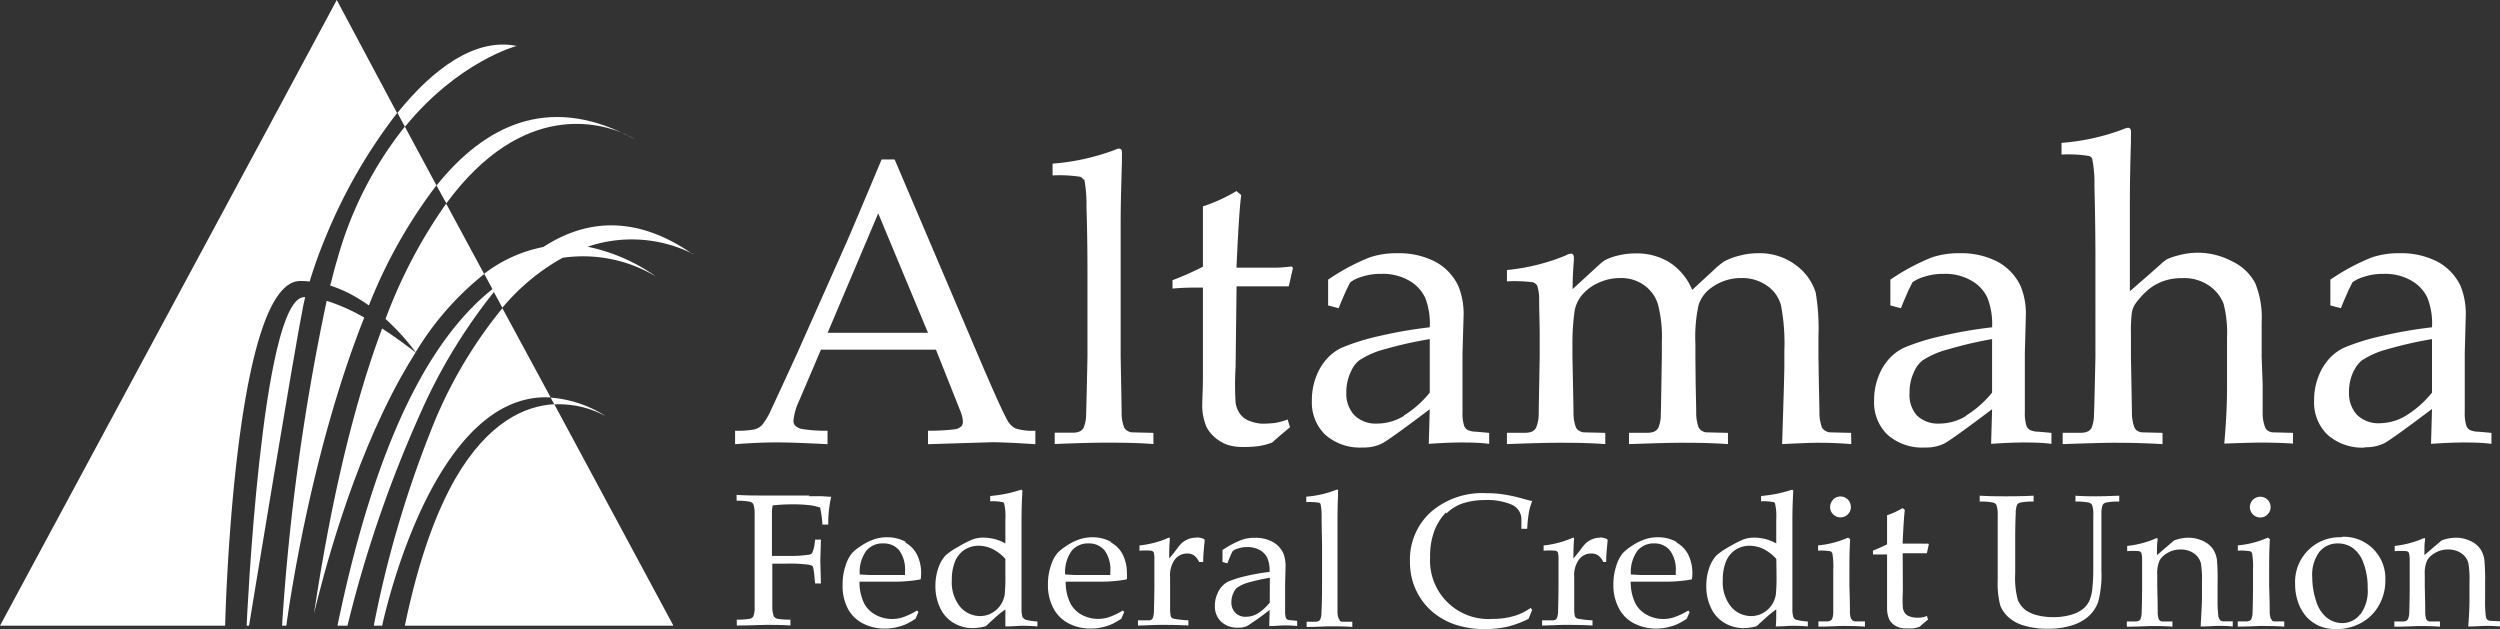 <svg xmlns="http://www.w3.org/2000/svg" viewBox="0 0 280.17 70.51"><rect x="0" y="0" width="280.17" height="70.51" fill="#333333" stroke="none"/><defs><style>.cls-1{fill:#fff;}</style></defs><g id="Layer_2" data-name="Layer 2"><g id="Layer_1-2" data-name="Layer 1"><path class="cls-1" d="M92.75,37.3l5.67-13.39L104,37.3ZM107,48.11a23.27,23.27,0,0,1-3,.16v1.51l7.17-.22c.92,0,2.54.07,4.86.22V48.27a6.25,6.25,0,0,1-2.26-.27,2.29,2.29,0,0,1-.93-1c-.5-.92-1.53-3.19-3.07-6.81l-9.51-22.32H98.8q-3,7.16-3.9,9.22L89.33,39.61c-1.66,3.62-2.63,5.71-2.89,6.26a7.73,7.73,0,0,1-1.06,1.79,2,2,0,0,1-.81.46,10.49,10.49,0,0,1-2.19.15v1.51c1.71-.13,3.29-.2,4.73-.2,1.25,0,3.13.07,5.63.2V48.27a16.11,16.11,0,0,1-2.89-.2,1.35,1.35,0,0,1-.76-.4.78.78,0,0,1-.17-.51,6.63,6.63,0,0,1,.64-2.25L92,39.19h12.89L107.6,46a3.55,3.55,0,0,1,.31,1.27.73.73,0,0,1-.19.52,1.34,1.34,0,0,1-.72.32"/><path class="cls-1" d="M121.52,20.12a15.24,15.24,0,0,1,.24,3c.08,2.64.11,5.2.11,7.67V40c-.08,4.06-.14,6.19-.15,6.38a4,4,0,0,1-.29,1.58,1.07,1.07,0,0,1-.39.37,1.75,1.75,0,0,1-.75.16l-2.09,0v1.27c2.38-.1,4.29-.15,5.74-.15s3.3,0,5.32.15V48.51l-2.48-.06a1.36,1.36,0,0,1-.54-.24.89.89,0,0,1-.27-.34,4.32,4.32,0,0,1-.27-1.62q0-.48-.11-6.25V28.46l0-3.47c0-1.87.06-4.13.14-6.78l0-.74a2.93,2.93,0,0,0,0-.44.41.41,0,0,0-.08-.28.36.36,0,0,0-.25-.1,1.19,1.19,0,0,0-.44.14,25.46,25.46,0,0,1-7,1.55v1.32a15.26,15.26,0,0,1,3.09.15.65.65,0,0,1,.36.31"/><path class="cls-1" d="M139.26,50.09A12.1,12.1,0,0,0,141,50a6.89,6.89,0,0,0,1.57-.41c.66-.59,1.33-1.16,2-1.71l-.27-.87a7.12,7.12,0,0,1-1.43.39,11.54,11.54,0,0,1-1.47.08,4.64,4.64,0,0,1-1.7-.45,2.36,2.36,0,0,1-.81-.76,2.89,2.89,0,0,1-.42-1.13,33.62,33.62,0,0,1,0-4l.11-9.05,3.27,0,2.58,0,.47-2.07-.16-.16A16.32,16.32,0,0,1,143,30l-2.3,0-2.13,0q.28-6.3.53-8.14l-.53-.45a18.86,18.86,0,0,1-3.76,1.72v6.76a34.1,34.1,0,0,1-3.41,1.51v.94c.92-.08,1.75-.11,2.49-.11h.92v9.23q0,.42,0,.78c0,1.2-.07,2.31-.08,3.32a6.25,6.25,0,0,0,.49,2.31,4,4,0,0,0,1,1.21,4.58,4.58,0,0,0,1.28.75,5.62,5.62,0,0,0,1.88.26"/><path class="cls-1" d="M157.33,46.61a5.76,5.76,0,0,1-3,.86,3.4,3.4,0,0,1-2.53-.92,3.51,3.51,0,0,1-.92-2.57,5.32,5.32,0,0,1,.58-2.47,3,3,0,0,1,.89-1.14,9.61,9.61,0,0,1,2.89-1.25A45.41,45.41,0,0,1,160.23,38v6a11.58,11.58,0,0,1-2.9,2.57m2.79,3.17c1.48-.1,2.67-.15,3.56-.15s2,0,3.21.15V48.51l-1.45-.13a2.29,2.29,0,0,1-.93-.18.87.87,0,0,1-.43-.49,4.64,4.64,0,0,1-.18-1.53V39.55l.12-4.07a8.34,8.34,0,0,0-.58-3.41,6,6,0,0,0-2.59-2.74,8.85,8.85,0,0,0-4.28-.95,9.37,9.37,0,0,0-3.09.47,23.72,23.72,0,0,0-4.64,2.49c0,.37,0,.87,0,1.49s0,1.06,0,1.4l1.18.31c.19-.5.49-1.2.89-2.09l.4-.8a3.67,3.67,0,0,1,1.21-.6,6.75,6.75,0,0,1,2.31-.36,5.9,5.9,0,0,1,3.09.76,4.32,4.32,0,0,1,1.8,1.93,7.87,7.87,0,0,1,.51,3.3,49.61,49.61,0,0,0-5.75,1A24.14,24.14,0,0,0,150.29,39a5.39,5.39,0,0,0-1.49,1.1,6.24,6.24,0,0,0-1.26,2,7.24,7.24,0,0,0-.52,2.8,5,5,0,0,0,1.5,3.82,5.85,5.85,0,0,0,4.19,1.43,4.69,4.69,0,0,0,2.14-.43c.56-.29,2.36-1.58,5.38-3.86Z"/><path class="cls-1" d="M207.45,48.51,205,48.45a1.41,1.41,0,0,1-.55-.24.83.83,0,0,1-.28-.34,4.8,4.8,0,0,1-.27-1.63q0-.47-.06-3.15l-.05-3.1V37.68a24.16,24.16,0,0,0-.31-4.9,6.09,6.09,0,0,0-2.21-3.06A6.71,6.71,0,0,0,197,28.38a7.79,7.79,0,0,0-2.12.29,7.28,7.28,0,0,0-1.65.62,8.63,8.63,0,0,0-1.13.93l-2.46,2.27a6.66,6.66,0,0,0-2.55-3.09,6.94,6.94,0,0,0-3.79-1,8.18,8.18,0,0,0-2,.24,6.25,6.25,0,0,0-1.46.53,5.73,5.73,0,0,0-.69.56l-2.91,2.67c0-1.41.08-2.47.14-3.18,0-.13,0-.25,0-.36a.5.5,0,0,0-.09-.33.3.3,0,0,0-.24-.11,1.72,1.72,0,0,0-.61.22,23.12,23.12,0,0,1-6.56,1.62v1.27a17.05,17.05,0,0,1,2.89.1.91.91,0,0,1,.5.37,4.93,4.93,0,0,1,.22,1.56c0,1.36.06,2.64.06,3.82V40q-.11,6.1-.11,6.39a4.06,4.06,0,0,1-.31,1.58,1.07,1.07,0,0,1-.39.37,1.76,1.76,0,0,1-.73.16l-2.13,0v1.27q3.87-.15,5.79-.15c1.44,0,3.18,0,5.23.15V48.51l-2.47-.06a1.4,1.4,0,0,1-.56-.24.89.89,0,0,1-.27-.34,4.6,4.6,0,0,1-.26-1.63q0-.47-.12-6.25V38.64a26,26,0,0,1,.23-3.7,3.79,3.79,0,0,1,.78-1.8,5,5,0,0,1,1.83-1.41,5.74,5.74,0,0,1,2.52-.57,4.45,4.45,0,0,1,2.66.79,4.12,4.12,0,0,1,1.55,2.11,14.21,14.21,0,0,1,.45,4.2V40c-.07,4.07-.1,6.2-.12,6.39a3.63,3.63,0,0,1-.29,1.58,1.07,1.07,0,0,1-.39.37,1.75,1.75,0,0,1-.75.16l-2.13,0v1.27c2.82-.1,4.77-.15,5.83-.15,1.32,0,3.08,0,5.26.15V48.51l-2.49-.06a1.36,1.36,0,0,1-.54-.24.89.89,0,0,1-.27-.34,4.84,4.84,0,0,1-.26-1.63q0-.47-.06-3.15L190,40V38.5a16.83,16.83,0,0,1,.36-4.34,3.81,3.81,0,0,1,1.45-1.93,5.61,5.61,0,0,1,3.34-1.07A4.83,4.83,0,0,1,198,32a3.87,3.87,0,0,1,1.59,2.21,22.66,22.66,0,0,1,.38,5.11v1.91l-.06,2.4-.19,6.14q3-.15,3.93-.15c.68,0,2,0,3.82.15Z"/><path class="cls-1" d="M220.34,46.61a5.76,5.76,0,0,1-3,.86,3.42,3.42,0,0,1-2.53-.92A3.51,3.51,0,0,1,214,44a5.32,5.32,0,0,1,.57-2.47,3.15,3.15,0,0,1,.89-1.14,9.69,9.69,0,0,1,2.9-1.25A44.37,44.37,0,0,1,223.25,38v6a11.78,11.78,0,0,1-2.91,2.57m2.8,3.17c1.48-.1,2.66-.15,3.55-.15s2,0,3.21.15V48.51l-1.45-.13a2.38,2.38,0,0,1-.93-.18.86.86,0,0,1-.42-.49,4.64,4.64,0,0,1-.18-1.53V39.55l.11-4.07a8.18,8.18,0,0,0-.58-3.41,6,6,0,0,0-2.59-2.74,8.81,8.81,0,0,0-4.27-.95,9.39,9.39,0,0,0-3.1.47,24,24,0,0,0-4.64,2.49c0,.37,0,.87,0,1.49s0,1.06,0,1.4l1.18.31c.2-.5.49-1.2.89-2.09l.4-.8a3.76,3.76,0,0,1,1.22-.6,6.69,6.69,0,0,1,2.3-.36,5.85,5.85,0,0,1,3.09.76,4.27,4.27,0,0,1,1.8,1.93,8,8,0,0,1,.52,3.3,49.77,49.77,0,0,0-5.76,1A24.14,24.14,0,0,0,213.3,39a5.54,5.54,0,0,0-1.49,1.1,6.24,6.24,0,0,0-1.26,2,7.24,7.24,0,0,0-.52,2.8,5,5,0,0,0,1.5,3.82,5.86,5.86,0,0,0,4.2,1.43,4.62,4.62,0,0,0,2.13-.43c.57-.29,2.36-1.58,5.39-3.86Z"/><path class="cls-1" d="M254.11,48.24a.91.91,0,0,1-.27-.37,4.47,4.47,0,0,1-.27-1.56c0-.24,0-1.31,0-3.22L253.46,40V36.1a10.24,10.24,0,0,0-.71-4.34,5.58,5.58,0,0,0-2.54-2.44,8.25,8.25,0,0,0-3.88-1,8.45,8.45,0,0,0-2.24.31,6.21,6.21,0,0,0-1.27.44,3.7,3.7,0,0,0-.67.54l-1.71,1.51c-1,.85-1.54,1.35-1.75,1.51v-6.5l0-3.47q0-2.81.12-6.78l0-.74a2.93,2.93,0,0,0,0-.44.41.41,0,0,0-.09-.28.3.3,0,0,0-.24-.1,1.32,1.32,0,0,0-.45.13,24.82,24.82,0,0,1-7,1.56v1.31a14.71,14.71,0,0,1,3.08.16.59.59,0,0,1,.36.31,14,14,0,0,1,.25,3q.1,4,.11,7.68V40q-.13,6.1-.16,6.39a4,4,0,0,1-.28,1.58,1.07,1.07,0,0,1-.39.37,1.75,1.75,0,0,1-.75.16l-2.09,0v1.27c2.94-.1,4.84-.15,5.72-.15s2.83,0,5.47.15V48.51L240,48.45a1.38,1.38,0,0,1-.54-.21.91.91,0,0,1-.27-.37,4.8,4.8,0,0,1-.27-1.63q0-.47-.11-6.23v-2.6a18,18,0,0,1,.09-2.28,2.54,2.54,0,0,1,.35-1,8.49,8.49,0,0,1,1.36-1.54,5.52,5.52,0,0,1,1.76-1.06,6.15,6.15,0,0,1,2.18-.36,4.94,4.94,0,0,1,3.1.9,4.35,4.35,0,0,1,1.55,2,13.06,13.06,0,0,1,.38,3.72v5.51c0,2.08-.11,4.22-.31,6.41,2-.07,3.37-.11,4-.11s2,0,3.7.11V48.51l-2.33-.06a1.38,1.38,0,0,1-.54-.21"/><path class="cls-1" d="M263.83,41.51a3,3,0,0,1,.89-1.14,9.61,9.61,0,0,1,2.89-1.25A44.89,44.89,0,0,1,272.55,38v6a11.58,11.58,0,0,1-2.9,2.57,5.79,5.79,0,0,1-2.95.86,3.44,3.44,0,0,1-2.54-.92,3.55,3.55,0,0,1-.91-2.57,5.2,5.2,0,0,1,.58-2.47m1.2,8.65a4.69,4.69,0,0,0,2.14-.43c.56-.29,2.36-1.58,5.38-3.86l-.11,3.91c1.48-.1,2.67-.15,3.56-.15s2,0,3.21.15V48.51l-1.45-.13a2.4,2.4,0,0,1-.94-.18.89.89,0,0,1-.42-.49,4.64,4.64,0,0,1-.18-1.53V39.55l.11-4.07a8.36,8.36,0,0,0-.57-3.41,6,6,0,0,0-2.59-2.74,8.85,8.85,0,0,0-4.28-.95,9.37,9.37,0,0,0-3.09.47,23.72,23.72,0,0,0-4.64,2.49c0,.37,0,.86,0,1.49s0,1.06,0,1.4l1.18.31c.19-.5.49-1.2.89-2.09l.4-.8a3.67,3.67,0,0,1,1.21-.6,6.75,6.75,0,0,1,2.31-.36,5.9,5.9,0,0,1,3.09.76,4.38,4.38,0,0,1,1.8,1.93,7.87,7.87,0,0,1,.51,3.3,49.61,49.61,0,0,0-5.75,1A24.14,24.14,0,0,0,262.61,39a5.39,5.39,0,0,0-1.49,1.1,6.24,6.24,0,0,0-1.26,2,7.24,7.24,0,0,0-.52,2.8,5,5,0,0,0,1.5,3.82A5.85,5.85,0,0,0,265,50.16"/><path class="cls-1" d="M90.69,55.53c-.47,0-1.37,0-2.7,0l-2.78,0c-.73,0-1.61,0-2.66-.07v.66a6.84,6.84,0,0,1,1.49.11.64.64,0,0,1,.38.26,3.21,3.21,0,0,1,.15,1.16c0,.9,0,1.81,0,2.74v4.78c0,1.8,0,2.78,0,2.92a2.66,2.66,0,0,1-.15,1,.66.66,0,0,1-.37.25,8,8,0,0,1-1.48.1v.66c1.49,0,2.63-.07,3.41-.07s1.73,0,2.6.07v-.66a8,8,0,0,1-1.48-.1.69.69,0,0,1-.39-.28A3.32,3.32,0,0,1,86.55,68c0-.89,0-1.8,0-2.74V63.17c.52,0,1,0,1.51,0a15.82,15.82,0,0,1,2.66.13c.21.05.34.12.39.22a7,7,0,0,1,.17,1.21l.07.66H92l-.07-2.53L92,60.47h-.65l-.08.64A3.33,3.33,0,0,1,91,62a.64.64,0,0,1-.39.17,13,13,0,0,1-2.1.13l-2,0V60c0-1.39,0-2.18,0-2.36s0-.67.09-1a20.06,20.06,0,0,1,2.15-.12,16.42,16.42,0,0,1,1.83.08,5.93,5.93,0,0,1,1.33.28,13.15,13.15,0,0,1,.26,1.91h.65a13.38,13.38,0,0,1,.33-3.12c-.34,0-.72-.05-1.13-.06H90.69"/><path class="cls-1" d="M101.36,64.44c-.28,0-.89,0-1.8,0l-2.11,0-1.1-.06a4.08,4.08,0,0,1,.72-2.64A2.35,2.35,0,0,1,99,60.9a2.23,2.23,0,0,1,1.76.76,3.62,3.62,0,0,1,.66,2.4c0,.09,0,.21,0,.38m.1-3.7a4.19,4.19,0,0,0-2.09-.53,4.45,4.45,0,0,0-1.76.34,6.18,6.18,0,0,0-1.25.68,5.13,5.13,0,0,0-.93.75,4.17,4.17,0,0,0-.73,1.41,6.54,6.54,0,0,0-.33,2.14A5.49,5.49,0,0,0,95,68.18a3.93,3.93,0,0,0,1.71,1.69,5.32,5.32,0,0,0,2.47.57,5.53,5.53,0,0,0,1.31-.15,5.77,5.77,0,0,0,1.11-.37,8.59,8.59,0,0,0,1-.58l.33-.75-.16-.17a8,8,0,0,1-1.54.74,3.87,3.87,0,0,1-3.05-.23,3.12,3.12,0,0,1-1.35-1.34,5.44,5.44,0,0,1-.51-2.4h3.31c.74,0,1.48,0,2.22-.08a10.88,10.88,0,0,0,1.33-.19,4.77,4.77,0,0,0,.05-.7,4.67,4.67,0,0,0-.43-2,3.2,3.2,0,0,0-1.37-1.43"/><path class="cls-1" d="M112.67,64.43a18.7,18.7,0,0,1-.08,2.24,3,3,0,0,1-.53,1.24,2.91,2.91,0,0,1-1,.84,2.67,2.67,0,0,1-1.24.29A2.94,2.94,0,0,1,107.6,68a4.33,4.33,0,0,1-.93-3,5.3,5.3,0,0,1,.37-2.1,2.79,2.79,0,0,1,1.09-1.31,2.91,2.91,0,0,1,1.56-.43,3.68,3.68,0,0,1,1.51.35,4.84,4.84,0,0,1,1.47,1.13Zm1.94,4.78a2.68,2.68,0,0,1-.13-.92c0-.51,0-1.12,0-1.82V60l0-1.65c0-1.67.07-2.79.1-3.38l-.14-.09c-.5.16-1,.3-1.54.42s-1.17.21-1.93.29v.59a5.57,5.57,0,0,1,1.42.1.23.23,0,0,1,.15.17,6.24,6.24,0,0,1,.13,1.74v2.71a5.21,5.21,0,0,0-1.21-.49,5.47,5.47,0,0,0-1.28-.16,3.43,3.43,0,0,0-1.33.26,15.75,15.75,0,0,0-1.61.85,7.89,7.89,0,0,0-1.27.88,4,4,0,0,0-.82,1.43,6.06,6.06,0,0,0-.32,2,5.62,5.62,0,0,0,.53,2.46,3.81,3.81,0,0,0,1.51,1.68,4.13,4.13,0,0,0,2.15.58,6,6,0,0,0,1.45-.21c.26-.25.63-.58,1.09-1a12.91,12.91,0,0,1,1.11-.89c0,.8,0,1.44,0,1.91.91,0,1.52-.07,1.81-.07s.94,0,1.78.07v-.55a6.78,6.78,0,0,1-1.29-.19.6.6,0,0,1-.31-.24"/><path class="cls-1" d="M124.38,64.44c-.28,0-.89,0-1.8,0l-2.11,0-1.1-.06a4.08,4.08,0,0,1,.72-2.64A2.35,2.35,0,0,1,122,60.9a2.25,2.25,0,0,1,1.77.76,3.62,3.62,0,0,1,.66,2.4c0,.09,0,.21,0,.38m.1-3.7a4.19,4.19,0,0,0-2.09-.53,4.45,4.45,0,0,0-1.76.34,6.18,6.18,0,0,0-1.25.68,5.13,5.13,0,0,0-.93.75,4.17,4.17,0,0,0-.73,1.41,6.54,6.54,0,0,0-.33,2.14,5.49,5.49,0,0,0,.62,2.65,4,4,0,0,0,1.71,1.69,5.32,5.32,0,0,0,2.47.57,5.53,5.53,0,0,0,1.31-.15,5.77,5.77,0,0,0,1.11-.37,8.59,8.59,0,0,0,1-.58l.33-.75-.16-.17a8,8,0,0,1-1.54.74,3.87,3.87,0,0,1-3-.23,3.12,3.12,0,0,1-1.35-1.34,5.44,5.44,0,0,1-.51-2.4h3.31c.74,0,1.48,0,2.22-.08a10.88,10.88,0,0,0,1.33-.19,4.77,4.77,0,0,0,0-.7,4.67,4.67,0,0,0-.43-2,3.15,3.15,0,0,0-1.37-1.43"/><path class="cls-1" d="M134,60.26a2.2,2.2,0,0,0-.84.16,2.54,2.54,0,0,0-.71.43,4.66,4.66,0,0,0-.57.68c-.26.35-.54.7-.85,1.06q0-1.32.06-2a.92.92,0,0,0,0-.16.25.25,0,0,0,0-.16.17.17,0,0,0-.12,0,.85.85,0,0,0-.27.11,11.23,11.23,0,0,1-3,.75v.59a7.46,7.46,0,0,1,1.35,0,.5.5,0,0,1,.24.17,2.41,2.41,0,0,1,.08.72c0,.64,0,1.23,0,1.78v1.23c0,.08,0,1-.05,2.87a2.15,2.15,0,0,1-.12.75.55.55,0,0,1-.14.19.71.71,0,0,1-.27.09c-.06,0-.48,0-1.26,0v.58c.82,0,1.68-.07,2.56-.07s1.88,0,3.09.07v-.58a12.31,12.31,0,0,1-1.67-.19.46.46,0,0,1-.22-.13.53.53,0,0,1-.11-.25,5.34,5.34,0,0,1-.05-.82c0-1.2,0-2,0-2.48V64.68a3,3,0,0,1,.55-2,1.72,1.72,0,0,1,1.35-.65,1.32,1.32,0,0,1,.79.22,1.83,1.83,0,0,1,.56.73h.46c0-.7.07-1.5.17-2.42l-.06-.14a2,2,0,0,0-.85-.19"/><path class="cls-1" d="M142.3,67.53A5.34,5.34,0,0,1,141,68.72a2.6,2.6,0,0,1-1.36.4,1.57,1.57,0,0,1-1.18-.43A1.61,1.61,0,0,1,138,67.5a2.4,2.4,0,0,1,.27-1.14,1.34,1.34,0,0,1,.41-.53,4.45,4.45,0,0,1,1.34-.58,21.48,21.48,0,0,1,2.29-.5Zm2,1.93a.46.46,0,0,1-.2-.23,2.32,2.32,0,0,1-.08-.71V65.45l.05-1.89a4,4,0,0,0-.26-1.58,2.81,2.81,0,0,0-1.2-1.26,4,4,0,0,0-2-.45,4.25,4.25,0,0,0-1.43.22A10.83,10.83,0,0,0,137,61.64c0,.18,0,.41,0,.69s0,.5,0,.65l.55.15c.09-.23.22-.56.41-1l.18-.37a1.6,1.6,0,0,1,.57-.28,3.1,3.1,0,0,1,1.06-.17,2.79,2.79,0,0,1,1.44.35,2,2,0,0,1,.83.9,3.6,3.6,0,0,1,.24,1.53,23.38,23.38,0,0,0-2.67.47,12.51,12.51,0,0,0-1.94.6,2.55,2.55,0,0,0-.69.51,2.75,2.75,0,0,0-.58.94,3.19,3.19,0,0,0-.25,1.29,2.34,2.34,0,0,0,.7,1.77,2.66,2.66,0,0,0,1.94.67,2.21,2.21,0,0,0,1-.2,30.57,30.57,0,0,0,2.5-1.79l-.05,1.81c.69,0,1.24-.07,1.65-.07s.92,0,1.48.07v-.58l-.67-.07a1.07,1.07,0,0,1-.43-.08"/><path class="cls-1" d="M150.14,69.47a.36.36,0,0,1-.12-.16,1.92,1.92,0,0,1-.13-.76c0-.14,0-1.11,0-2.89V60.31l0-1.61c0-.86,0-1.91.06-3.14v-.34a.9.9,0,0,0,0-.21.18.18,0,0,0,0-.13.14.14,0,0,0-.11,0,.57.57,0,0,0-.21.06,11.55,11.55,0,0,1-3.24.72v.61a6.9,6.9,0,0,1,1.44.07.29.29,0,0,1,.16.15,6.43,6.43,0,0,1,.12,1.38c0,1.22.05,2.4.05,3.55v4.28c0,1.88-.07,2.87-.07,3a1.82,1.82,0,0,1-.14.73.49.49,0,0,1-.18.17.89.89,0,0,1-.34.08h-1v.58c1.1,0,2-.07,2.66-.07s1.53,0,2.46.07v-.58l-1.15,0a.65.65,0,0,1-.25-.1"/><path class="cls-1" d="M162.1,57.54a4.83,4.83,0,0,1,1.8-1.12,8,8,0,0,1,2.48-.38,7,7,0,0,1,3,.5,1.82,1.82,0,0,1,1.12,1.5v1.22h.65a15.38,15.38,0,0,1,.22-2,6.27,6.27,0,0,1,.35-1.12c-.18,0-.65-.15-1.41-.35a16.85,16.85,0,0,0-2-.41,11.76,11.76,0,0,0-1.74-.11,8.78,8.78,0,0,0-6.27,2.16,7.17,7.17,0,0,0-2.29,5.46,7.82,7.82,0,0,0,.34,2.38,7.44,7.44,0,0,0,1,2,7,7,0,0,0,1.68,1.68,7.69,7.69,0,0,0,2.39,1.15,10.5,10.5,0,0,0,3,.4,11.07,11.07,0,0,0,2.52-.27,10.83,10.83,0,0,0,2.36-.88l.41-1-.18-.22a6.23,6.23,0,0,1-1.64.84,8.47,8.47,0,0,1-2.62.39,6.55,6.55,0,0,1-7-6.93,7.93,7.93,0,0,1,.5-3,6.06,6.06,0,0,1,1.28-2"/><path class="cls-1" d="M179.3,60.26a2.2,2.2,0,0,0-.84.16,2.54,2.54,0,0,0-.71.43,4.66,4.66,0,0,0-.57.68c-.26.35-.55.7-.85,1.06q0-1.32.06-2c0-.06,0-.11,0-.16a.34.34,0,0,0,0-.16.17.17,0,0,0-.12,0,1,1,0,0,0-.28.11,11,11,0,0,1-3,.75v.59a7.46,7.46,0,0,1,1.35,0,.5.5,0,0,1,.24.17,2.41,2.41,0,0,1,.08.72c0,.64,0,1.23,0,1.78v1.23c0,.08,0,1-.05,2.87a2.15,2.15,0,0,1-.12.75.55.55,0,0,1-.14.19.71.71,0,0,1-.27.09c-.06,0-.48,0-1.26,0v.58c.82,0,1.68-.07,2.56-.07s1.88,0,3.09.07v-.58a12.08,12.08,0,0,1-1.67-.19.46.46,0,0,1-.22-.13.53.53,0,0,1-.11-.25,4.26,4.26,0,0,1-.05-.82c0-1.2,0-2,0-2.48V64.68a3,3,0,0,1,.55-2,1.69,1.69,0,0,1,1.35-.65,1.32,1.32,0,0,1,.79.22,1.83,1.83,0,0,1,.56.73H180c0-.7.07-1.5.17-2.42l-.06-.14a2,2,0,0,0-.85-.19"/><path class="cls-1" d="M187.78,64.44c-.28,0-.89,0-1.8,0l-2.11,0-1.1-.06a4.08,4.08,0,0,1,.72-2.64,2.35,2.35,0,0,1,1.88-.84,2.23,2.23,0,0,1,1.76.76,3.62,3.62,0,0,1,.67,2.4c0,.09,0,.21,0,.38m.1-3.7a4.19,4.19,0,0,0-2.09-.53,4.45,4.45,0,0,0-1.76.34,6.18,6.18,0,0,0-1.25.68,5.13,5.13,0,0,0-.93.75,4.17,4.17,0,0,0-.73,1.41,6.54,6.54,0,0,0-.33,2.14,5.49,5.49,0,0,0,.62,2.65,3.93,3.93,0,0,0,1.71,1.69,5.32,5.32,0,0,0,2.47.57,5.53,5.53,0,0,0,1.31-.15,5.77,5.77,0,0,0,1.11-.37,8.59,8.59,0,0,0,1-.58l.33-.75-.16-.17a8,8,0,0,1-1.54.74,3.87,3.87,0,0,1-3.05-.23,3.12,3.12,0,0,1-1.35-1.34,5.44,5.44,0,0,1-.51-2.4h3.31c.74,0,1.48,0,2.22-.08a10.88,10.88,0,0,0,1.33-.19,4.77,4.77,0,0,0,.05-.7,4.67,4.67,0,0,0-.43-2,3.2,3.2,0,0,0-1.37-1.43"/><path class="cls-1" d="M199.09,64.43a18.7,18.7,0,0,1-.08,2.24,3,3,0,0,1-.53,1.24,2.91,2.91,0,0,1-1,.84,2.67,2.67,0,0,1-1.24.29A2.94,2.94,0,0,1,194,68a4.33,4.33,0,0,1-.93-3,5.3,5.3,0,0,1,.37-2.1,2.79,2.79,0,0,1,1.09-1.31,2.91,2.91,0,0,1,1.56-.43,3.68,3.68,0,0,1,1.51.35,4.84,4.84,0,0,1,1.47,1.13ZM201,69.21a2.68,2.68,0,0,1-.13-.92c0-.51,0-1.12,0-1.82V60l0-1.65c0-1.67.07-2.79.1-3.38l-.14-.09c-.5.16-1,.3-1.54.42s-1.17.21-1.93.29v.59a5.57,5.57,0,0,1,1.42.1.23.23,0,0,1,.15.17,6.24,6.24,0,0,1,.13,1.74v2.71a5.21,5.21,0,0,0-1.21-.49,5.47,5.47,0,0,0-1.28-.16,3.43,3.43,0,0,0-1.33.26,15.75,15.75,0,0,0-1.61.85,7.89,7.89,0,0,0-1.27.88,4,4,0,0,0-.82,1.43,6.06,6.06,0,0,0-.32,2,5.62,5.62,0,0,0,.53,2.46,3.81,3.81,0,0,0,1.51,1.68,4.13,4.13,0,0,0,2.15.58,6,6,0,0,0,1.45-.21c.26-.25.63-.58,1.09-1a12.91,12.91,0,0,1,1.11-.89c0,.8,0,1.44-.05,1.91.91,0,1.52-.07,1.81-.07s.94,0,1.78.07v-.55a6.78,6.78,0,0,1-1.29-.19.6.6,0,0,1-.31-.24"/><path class="cls-1" d="M207.57,69.47a.7.7,0,0,1-.14-.16,2.22,2.22,0,0,1-.11-.76c0-.14,0-1.11-.06-2.89V63.78c0-.78,0-1.9.08-3.36l-.23-.17a10.61,10.61,0,0,1-3.36.87v.59a6.41,6.41,0,0,1,1.38.07.45.45,0,0,1,.22.23,8.71,8.71,0,0,1,.1,1.83v1.82c0,1.88,0,2.87,0,3a2,2,0,0,1-.14.73.63.63,0,0,1-.19.17.88.88,0,0,1-.33.08h-1v.58c1.25,0,2.15-.07,2.7-.07s1.46,0,2.51.07v-.58l-1.15,0a.54.54,0,0,1-.24-.1"/><path class="cls-1" d="M205.44,56a1.12,1.12,0,0,0-.34.83,1.09,1.09,0,0,0,.34.81,1.12,1.12,0,0,0,.83.34,1.1,1.1,0,0,0,.81-.34,1.09,1.09,0,0,0,.34-.81,1.16,1.16,0,0,0-2-.83"/><path class="cls-1" d="M213.23,62h2.71l.22-1-.07-.08a7.4,7.4,0,0,1-.81,0l-1.06,0-1,0c.09-1.94.17-3.2.25-3.77l-.25-.21a8.4,8.4,0,0,1-1.74.8V61a16.5,16.5,0,0,1-1.58.7v.44c.42,0,.81,0,1.15,0h.43v4.28c0,.13,0,.25,0,.36,0,.55,0,1.07,0,1.53a3.25,3.25,0,0,0,.23,1.08,1.91,1.91,0,0,0,.45.56,2.06,2.06,0,0,0,.59.34,2.35,2.35,0,0,0,.87.13,5.78,5.78,0,0,0,.78,0,3.23,3.23,0,0,0,.74-.19c.3-.27.61-.54.93-.79l-.12-.41a3,3,0,0,1-.66.18,4.33,4.33,0,0,1-.69,0,2.21,2.21,0,0,1-.78-.21,1,1,0,0,1-.38-.35,1.4,1.4,0,0,1-.19-.52,14.5,14.5,0,0,1,0-1.84Z"/><path class="cls-1" d="M232.59,55.55v.66a6.87,6.87,0,0,1,1.48.11.67.67,0,0,1,.38.26,3.07,3.07,0,0,1,.14,1.16c0,.9,0,1.81,0,2.75v3.17a19.62,19.62,0,0,1-.1,2.23,4.68,4.68,0,0,1-.32,1.39,2.62,2.62,0,0,1-.67.91,3.71,3.71,0,0,1-1.34.69,6.84,6.84,0,0,1-2.06.28,7.09,7.09,0,0,1-1.79-.21,3.82,3.82,0,0,1-1.28-.56,2.72,2.72,0,0,1-.9-1.17,9.37,9.37,0,0,1-.29-2.92V60.49c0-1.82.05-2.79.06-2.93a2.44,2.44,0,0,1,.16-1,.59.59,0,0,1,.36-.24,6.87,6.87,0,0,1,1.48-.11v-.66c-1,.05-1.94.07-2.91.07s-2,0-3.13-.07v.66a6.84,6.84,0,0,1,1.49.11.61.61,0,0,1,.38.26,3.21,3.21,0,0,1,.15,1.16c0,.9,0,1.81,0,2.75V65a10,10,0,0,0,.28,2.84,3.57,3.57,0,0,0,.84,1.25,4.37,4.37,0,0,0,1.77,1,9.08,9.08,0,0,0,2.76.37,8.81,8.81,0,0,0,2.48-.32,5.21,5.21,0,0,0,1.83-.89,4,4,0,0,0,1.3-1.79,12,12,0,0,0,.36-3.55V60.49c0-1.82,0-2.79,0-2.93a2.71,2.71,0,0,1,.15-1,.65.65,0,0,1,.37-.24,6.79,6.79,0,0,1,1.48-.11v-.66c-1.23.05-2.09.07-2.56.07s-1.35,0-2.48-.07"/><path class="cls-1" d="M248.76,69.43a.79.79,0,0,1-.16-.43,14.15,14.15,0,0,1-.08-1.83V65.35a25.12,25.12,0,0,0-.07-2.59,2.88,2.88,0,0,0-.5-1.3,2.72,2.72,0,0,0-1.12-.86,3.91,3.91,0,0,0-1.59-.34,4.62,4.62,0,0,0-1.6.31l-1.91,1.64c0-.8,0-1.32.06-1.57,0-.06,0-.11,0-.16a.34.34,0,0,0,0-.16.17.17,0,0,0-.12,0,1,1,0,0,0-.28.11,11,11,0,0,1-3,.75v.59a7.32,7.32,0,0,1,1.34,0,.5.5,0,0,1,.24.17,2.65,2.65,0,0,1,.09.72c0,.64,0,1.23,0,1.78v1.23c0,1.88-.05,2.87-.05,3a2,2,0,0,1-.14.73.49.49,0,0,1-.18.17.94.94,0,0,1-.34.08h-1v.58c1.31,0,2.25-.07,2.83-.07s1.44,0,2.28.07v-.58l-1.14,0a.58.58,0,0,1-.26-.1.48.48,0,0,1-.13-.16,2.17,2.17,0,0,1-.12-.76c0-.14,0-1.11-.05-2.89V64.41a3.53,3.53,0,0,1,.27-1.62,2.34,2.34,0,0,1,.91-.84,2.76,2.76,0,0,1,1.42-.37,2.59,2.59,0,0,1,1.49.42,2,2,0,0,1,.8,1.12,11.55,11.55,0,0,1,.12,2.12V67c0,.44-.05,1.52-.15,3.21.9,0,1.54-.07,1.92-.07s1,0,1.68.07v-.58l-1.1,0a.56.56,0,0,1-.33-.14"/><path class="cls-1" d="M254.12,57.65a1.1,1.1,0,0,0,.34-.81,1.15,1.15,0,0,0-.33-.83,1.13,1.13,0,0,0-.82-.34,1.16,1.16,0,0,0-1.17,1.17,1.14,1.14,0,0,0,.34.81,1.12,1.12,0,0,0,.83.34,1.07,1.07,0,0,0,.81-.34"/><path class="cls-1" d="M254.61,69.47a.7.7,0,0,1-.14-.16,2.5,2.5,0,0,1-.11-.76c0-.14,0-1.11-.06-2.89V63.78c0-.78,0-1.9.08-3.36l-.23-.17a10.54,10.54,0,0,1-3.36.87v.59a6.41,6.41,0,0,1,1.38.07.41.41,0,0,1,.22.23,8.71,8.71,0,0,1,.1,1.83v1.82c0,1.88-.05,2.87-.05,3a2,2,0,0,1-.14.73.59.59,0,0,1-.18.17.94.94,0,0,1-.34.08h-1v.58c1.25,0,2.15-.07,2.7-.07s1.47,0,2.51.07v-.58l-1.14,0a.59.59,0,0,1-.25-.1"/><path class="cls-1" d="M264.51,68.83a2.53,2.53,0,0,1-2,1,2.83,2.83,0,0,1-1.74-.6,3.79,3.79,0,0,1-1.22-1.92,8.39,8.39,0,0,1-.42-2.58,4.36,4.36,0,0,1,.78-2.86A2.61,2.61,0,0,1,262,60.9a2.87,2.87,0,0,1,1.64.49,3.5,3.5,0,0,1,1.22,1.68,7.6,7.6,0,0,1,.48,2.84,4.43,4.43,0,0,1-.8,2.92m-2.09-8.62a5,5,0,0,0-5.24,5.23,6.06,6.06,0,0,0,.47,2.41,5,5,0,0,0,.78,1.25,4.27,4.27,0,0,0,1.35,1,4.59,4.59,0,0,0,2,.4,5.71,5.71,0,0,0,2.81-.7,5,5,0,0,0,2-2,5.5,5.5,0,0,0,.7-2.76,4.66,4.66,0,0,0-4.88-4.88"/><path class="cls-1" d="M279.06,69.57a.56.56,0,0,1-.33-.14.79.79,0,0,1-.16-.43,14.75,14.75,0,0,1-.07-1.83V65.35a23.85,23.85,0,0,0-.08-2.59,2.88,2.88,0,0,0-.5-1.3,2.72,2.72,0,0,0-1.12-.86,3.74,3.74,0,0,0-1.58-.34,4.53,4.53,0,0,0-1.6.31l-1.92,1.64c0-.8,0-1.32.06-1.57a.92.92,0,0,0,0-.16.25.25,0,0,0,0-.16.16.16,0,0,0-.11,0,.94.94,0,0,0-.28.1,10.81,10.81,0,0,1-3,.76v.59a7.46,7.46,0,0,1,1.35,0,.46.46,0,0,1,.23.17,2.48,2.48,0,0,1,.1.72c0,.64,0,1.23,0,1.78v1.23c0,1.88-.05,2.87-.05,3a2,2,0,0,1-.15.73.49.49,0,0,1-.18.17.89.89,0,0,1-.34.08h-1v.58c1.31,0,2.25-.07,2.83-.07s1.44,0,2.28.07v-.58l-1.14,0a.58.58,0,0,1-.26-.1.48.48,0,0,1-.13-.16,2.44,2.44,0,0,1-.12-.76c0-.14,0-1.11-.05-2.89V64.41a3.53,3.53,0,0,1,.27-1.62,2.34,2.34,0,0,1,.91-.84,2.76,2.76,0,0,1,1.42-.37,2.59,2.59,0,0,1,1.49.42,1.91,1.91,0,0,1,.8,1.12,11.55,11.55,0,0,1,.12,2.12V67c0,.44,0,1.52-.14,3.21.89,0,1.53-.07,1.92-.07s1,0,1.68.07v-.58Z"/><path class="cls-1" d="M43.22,35.76a24.47,24.47,0,0,1,3.36,3.72,32.88,32.88,0,0,1,7.68-8.77L50,22.82a56.41,56.41,0,0,0-6.8,12.94"/><path class="cls-1" d="M37.82,29c-.24.79-.46,1.6-.66,2.44L37,32a14.51,14.51,0,0,1,3.26,1.52c.37.22.73.46,1.08.71a56,56,0,0,1,7.57-13.46l-3.54-6.58A41.59,41.59,0,0,0,37.82,29"/><path class="cls-1" d="M30,14.41,0,70.12H25.23s.9-38.63,8.42-38.63a9.11,9.11,0,0,1,1.05.06,53.24,53.24,0,0,1,1.8-5,59.48,59.48,0,0,1,8-13.88L37.74,0Z"/><path class="cls-1" d="M34.22,33.3H34.1c-4.81,0-6.46,36.82-6.46,36.82h.27S33,39.07,34,34.18c.06-.29.13-.58.2-.88"/><path class="cls-1" d="M42.5,37.68c-2.79,7.71-5.32,17.83-7.31,31.06,1-4.07,4.12-16.38,9.76-26.51.52-.93,1.06-1.84,1.62-2.72-.38-.31-1.84-1.46-3.75-2.7-.1.29-.21.58-.32.87"/><path class="cls-1" d="M41.88,70.12h.95s2.22-10.7,7.3-18.26c2.89-4.3,6.71-7.59,11.58-7.32l-5.41-10a50.89,50.89,0,0,0-8.06,13.85,121.86,121.86,0,0,0-6.36,21.78"/><path class="cls-1" d="M51.06,53.58c-2.15,3.74-4.14,9.05-5.69,16.54h30.1L62.12,45.3c-3.27.17-7.4,2-11.06,8.28"/><path class="cls-1" d="M36.61,33.72a252,252,0,0,0-5,36.4h.48s2.39-18.58,8.73-34.53a21,21,0,0,0-4.19-1.87"/><path class="cls-1" d="M57.9,5.15c-4.59-.94-9.31,2.47-13.36,7.5l.84,1.56c6-7.35,12.52-9.06,12.52-9.06"/><path class="cls-1" d="M70.23,15.13l.94.49a8.63,8.63,0,0,0-.94-.49"/><path class="cls-1" d="M70.23,15.13C61.37,10.7,54.37,14,48.92,20.79l1.1,2c8.57-11.65,17.38-9,20.21-7.69"/><path class="cls-1" d="M73.53,31l.06,0-.06,0"/><path class="cls-1" d="M67.76,46.56l.24.14-.24-.14"/><path class="cls-1" d="M67.76,46.56a13.27,13.27,0,0,0-6.05-2l.41.76a10.9,10.9,0,0,1,5.64,1.26"/><path class="cls-1" d="M77.65,28.49c-6.33-4.4-11.93-3.95-16.76-.81a15.85,15.85,0,0,0-6.63,3l.93,1.72c-3,2.38-6.17,6.14-9.09,11.93C43,50.45,40.16,58.79,37.82,70.12h1.12a138,138,0,0,1,8.19-23.84,61.37,61.37,0,0,1,8.22-13.55l.95,1.76a23.9,23.9,0,0,1,6.75-5.6A15.88,15.88,0,0,1,73.53,31a20.29,20.29,0,0,0-7.68-3.35,15.33,15.33,0,0,1,11.8.8"/><path class="cls-1" d="M46.66,39.58l-.08-.1v0l.09.07"/></g></g></svg>